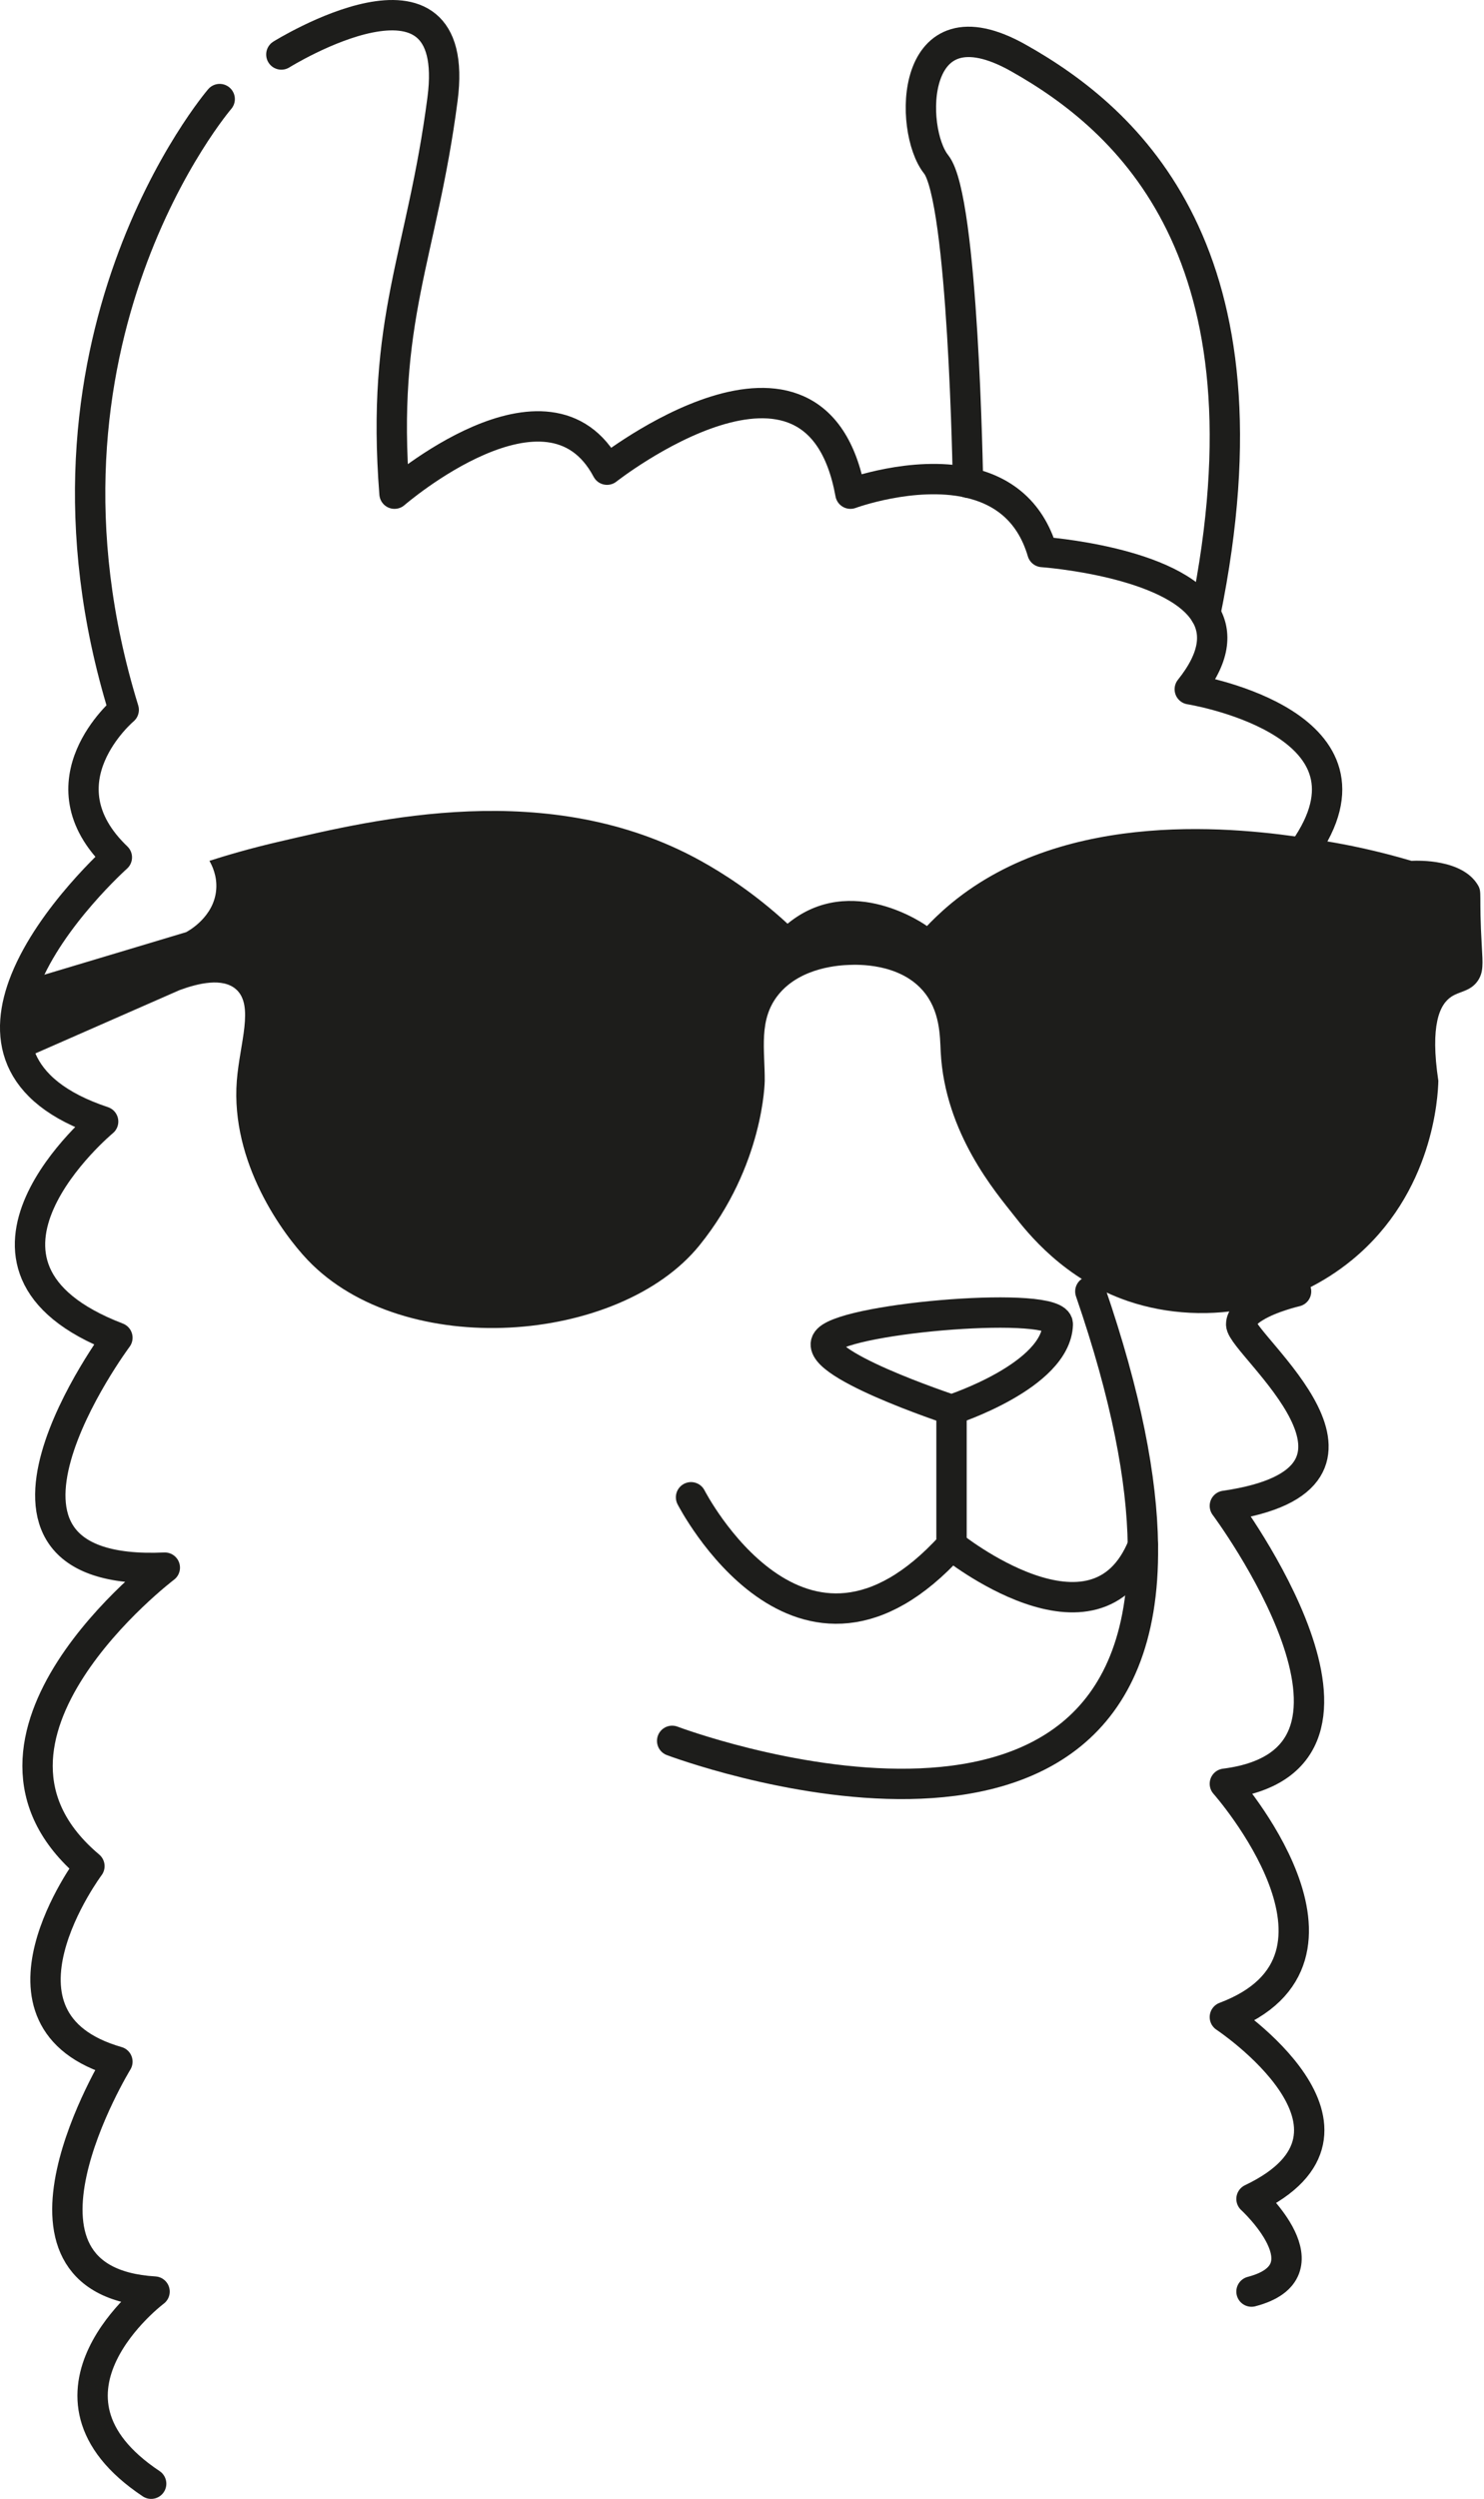 <svg xmlns="http://www.w3.org/2000/svg" version="1.1" xmlns:xlink="http://www.w3.org/1999/xlink" width="244.47" height="411.28"><svg id="SvgjsSvg1088" data-name="Livello 1" xmlns="http://www.w3.org/2000/svg" viewBox="0 0 244.47 411.28">
  <defs>
    <style>
      .cls-1 {
        fill: #1d1d1b;
      }

      .cls-2 {
        fill: none;
        stroke: #1d1d1b;
        stroke-linecap: round;
        stroke-linejoin: round;
        stroke-width: 5px;
      }
    </style>
  </defs>
  <path class="cls-1" d="M115.24,204.95c-13.21,16.32-48.74,19.01-64.56,2.42-4.12-4.32-12.7-16.03-11.67-29.48.47-6.12,2.92-12.45-.16-15.1-2.2-1.88-6.11-.99-9.25.16l-26.06,11.43c-1.75-4.09-1.13-8.63.63-13.02,8.83-2.65,17.66-5.29,26.49-7.94.32-.17,4.62-2.48,4.96-7.04.17-2.2-.67-3.92-1.12-4.7,2.56-.82,6.62-2.04,11.67-3.2,15.5-3.6,44.29-10.64,69.27,3.2,3.63,2.01,8.77,5.26,14.3,10.35,10.54-8.66,22.97.38,22.97.38.57-.61,2.02-2.1,4.04-3.77,19.08-15.7,47.43-12.44,59.29-10.58.98.15,1.85.3,2.59.42,3.04.5,7.93,1.44,13.89,3.2,1.19-.06,8.35-.28,10.92,3.95.77,1.28.16,1.37.67,10.15.16,2.78.3,4.25-.67,5.66-1.21,1.73-2.96,1.69-4.33,2.59-1.98,1.29-3.53,4.72-2.16,13.86-.06,2.45-.77,18.45-14.22,29.48-4.81,3.94-10.32,6.5-15.99,7.77-7.1,1.6-14.44,1.2-20.9-.99-10.57-3.59-16.59-11.28-18.83-14.14-2.83-3.62-11.36-13.43-12.04-26.9-.13-2.49-.05-6.83-3.02-10.16-3.96-4.45-10.74-4.19-12.04-4.14-1.35.05-7.95.3-11.67,4.89-3.34,4.12-2.22,9.11-2.26,14.19,0,0-.11,13.92-10.74,27.06Z"></path>
  <g>
    <path class="cls-2" d="M36.19,16.31S1.74,56.41,20.38,116.83c0,0-14.12,11.86-1.13,24.28,0,0-10.84,9.66-15.08,20.25-1.76,4.39-2.38,8.93-.63,13.02,1.74,4.06,5.81,7.67,13.45,10.21,0,0-28.61,23.72,2.35,35.58,0,0-29.46,39.53,7.81,37.84,0,0-37.27,28.23-12.42,49.13,0,0-19.01,25.41,4.61,32.18,0,0-22.12,36.14,6.12,37.84,0,0-22.59,16.94-.56,31.62"></path>
    <path class="cls-2" d="M159.46,79.43c5.3,1.16,10.17,4.32,12.26,11.42,0,0,21.6,1.52,26.84,10.15,1.9,3.13,1.65,7.18-2.56,12.44,0,0,31.72,5.04,20.04,24.62-.68,1.15-1.52,2.36-2.53,3.62"></path>
    <path class="cls-2" d="M46.35,8.97s29.93-18.63,26.55,7.34c-3.39,25.98-10.17,36.14-7.91,64.94,0,0,25.41-22.02,35.01-3.95,0,0,34.45-27.11,40.1,3.95,0,0,10.32-3.81,19.36-1.83"></path>
    <path class="cls-2" d="M159.46,79.43h0c-.01-.87-.77-46.79-5.25-52.39-4.51-5.65-4.51-27.67,13.56-17.5,18.07,10.16,42.94,32.15,30.79,91.46"></path>
    <path class="cls-2" d="M213.51,212.55s-4.1.94-6.77,2.59c-1.3.78-2.27,1.74-2.27,2.83,0,3.33,28.5,25.35-2.69,29.87,0,0,31.19,41.79,0,45.74,0,0,25.54,28.8,0,38.4,0,0,28.1,18.64,4.39,29.93,0,0,12.98,11.86,0,15.25"></path>
    <path class="cls-2" d="M110.73,286.52s78.37,29.59,77.55-32.16c-.14-10.88-2.73-24.6-8.66-41.81"></path>
    <path class="cls-2" d="M156.75,254.34s23.8,19.19,31.53.02c0,0,.01,0,.01-.02"></path>
    <path class="cls-2" d="M156.75,232.03v22.31c-24.84,27.38-42.91-7.91-42.91-7.91"></path>
    <path class="cls-2" d="M156.75,232.03s17.23-5.54,17.51-14.06c.13-3.98-34.16-1.19-37.84,2.48-3.67,3.67,20.33,11.58,20.33,11.58Z"></path>
  </g>
</svg><style>@media (prefers-color-scheme: light) { :root { filter: none; } }
@media (prefers-color-scheme: dark) { :root { filter: invert(100%); } }
</style></svg>